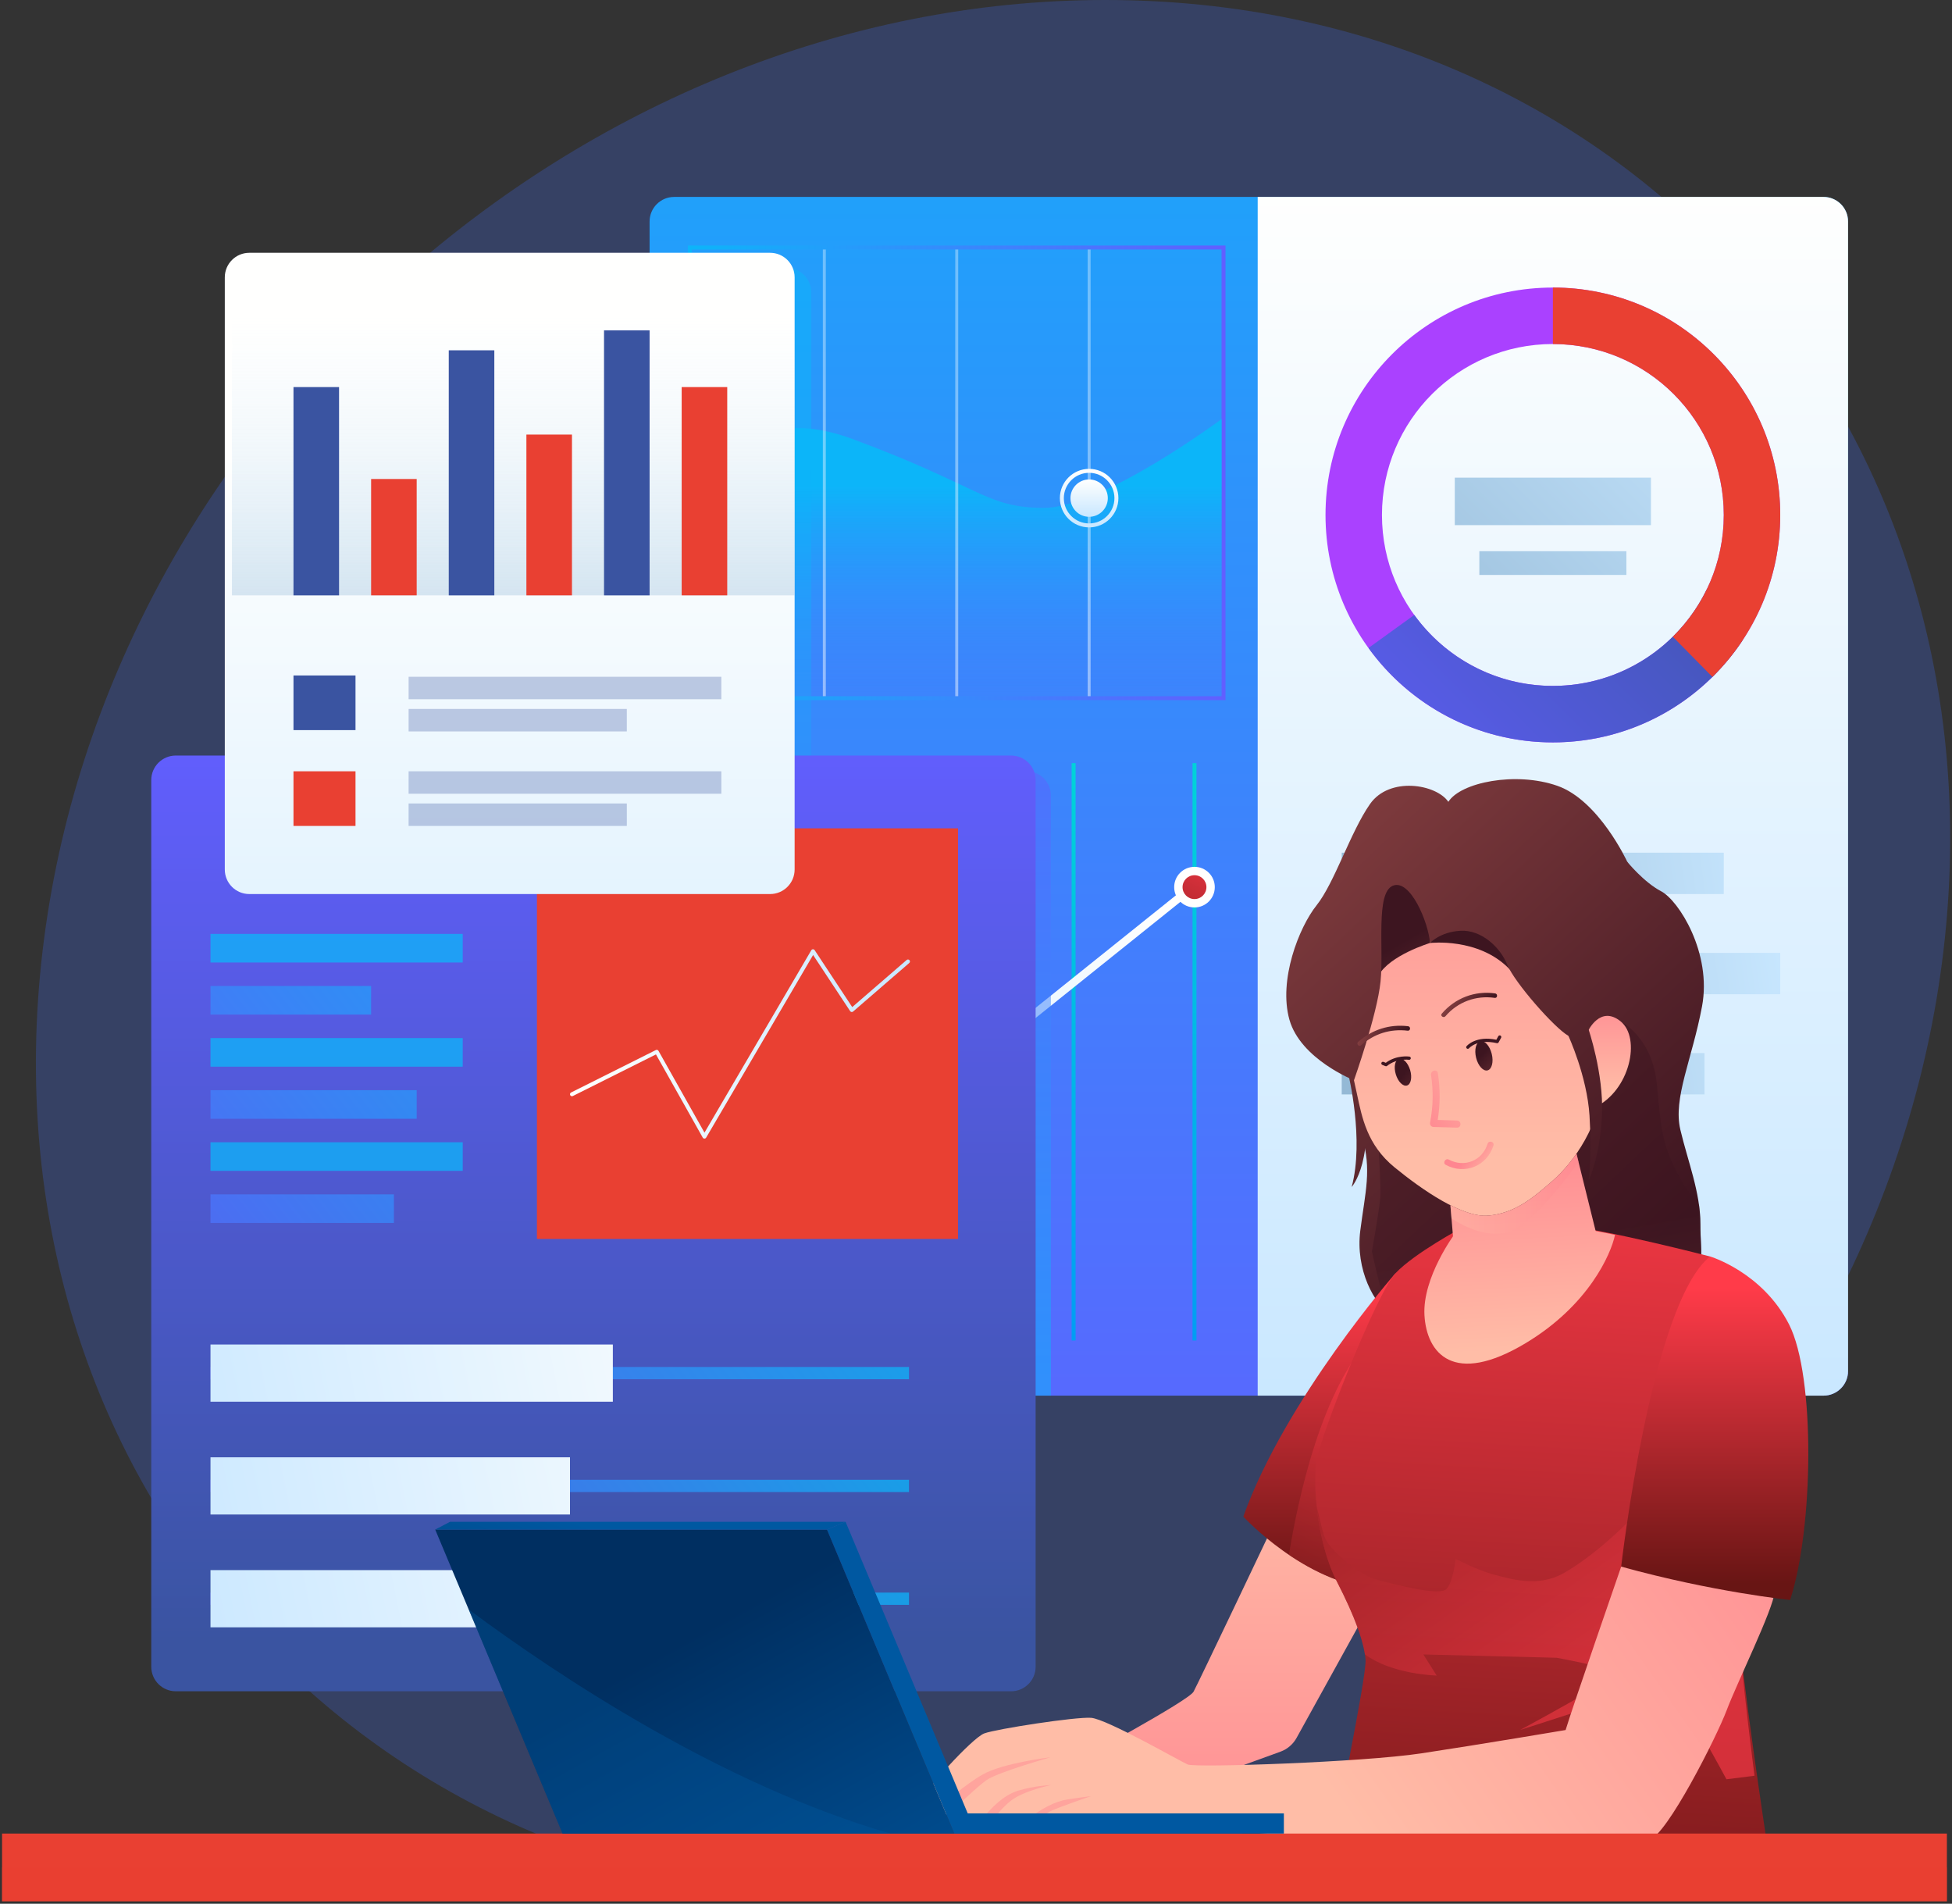 <svg xmlns="http://www.w3.org/2000/svg" width="401" height="391" viewBox="0 0 401 391" fill="none"><rect x="0" y="0" width="401" height="391" fill="#333333" stroke="none"/><path d="M145.874 237.066H147.656V237.606H145.21V232.518H145.874V237.066ZM150.668 237.658C150.196 237.658 149.765 237.548 149.376 237.329C148.987 237.105 148.677 236.796 148.449 236.402C148.225 236.003 148.113 235.555 148.113 235.058C148.113 234.562 148.225 234.117 148.449 233.722C148.677 233.323 148.987 233.014 149.376 232.795C149.765 232.571 150.196 232.459 150.668 232.459C151.145 232.459 151.578 232.571 151.968 232.795C152.357 233.014 152.664 233.321 152.888 233.715C153.112 234.109 153.224 234.557 153.224 235.058C153.224 235.56 153.112 236.008 152.888 236.402C152.664 236.796 152.357 237.105 151.968 237.329C151.578 237.548 151.145 237.658 150.668 237.658ZM150.668 237.081C151.024 237.081 151.342 236.998 151.625 236.833C151.912 236.667 152.136 236.431 152.296 236.124C152.462 235.818 152.545 235.462 152.545 235.058C152.545 234.649 152.462 234.294 152.296 233.992C152.136 233.686 151.914 233.45 151.632 233.284C151.35 233.119 151.028 233.036 150.668 233.036C150.308 233.036 149.987 233.119 149.704 233.284C149.422 233.45 149.198 233.686 149.033 233.992C148.872 234.294 148.792 234.649 148.792 235.058C148.792 235.462 148.872 235.818 149.033 236.124C149.198 236.431 149.422 236.667 149.704 236.833C149.992 236.998 150.313 237.081 150.668 237.081ZM157.956 233.992C157.815 233.695 157.61 233.467 157.342 233.306C157.075 233.141 156.763 233.058 156.408 233.058C156.053 233.058 155.731 233.141 155.444 233.306C155.162 233.467 154.938 233.7 154.772 234.007C154.612 234.309 154.531 234.659 154.531 235.058C154.531 235.457 154.612 235.808 154.772 236.11C154.938 236.411 155.162 236.645 155.444 236.811C155.731 236.971 156.053 237.052 156.408 237.052C156.904 237.052 157.313 236.903 157.634 236.606C157.956 236.309 158.143 235.908 158.197 235.402H156.167V234.861H158.905V235.372C158.866 235.791 158.734 236.175 158.511 236.526C158.287 236.871 157.992 237.146 157.627 237.351C157.262 237.55 156.856 237.65 156.408 237.65C155.936 237.65 155.505 237.541 155.116 237.322C154.726 237.098 154.417 236.789 154.188 236.394C153.964 236 153.852 235.555 153.852 235.058C153.852 234.562 153.964 234.117 154.188 233.722C154.417 233.323 154.726 233.014 155.116 232.795C155.505 232.571 155.936 232.459 156.408 232.459C156.948 232.459 157.425 232.593 157.839 232.861C158.257 233.128 158.562 233.506 158.752 233.992H157.956ZM160.448 232.518V237.606H159.783V232.518H160.448ZM165.581 237.606H164.917L162.244 233.554V237.606H161.58V232.51H162.244L164.917 236.555V232.51H165.581V237.606Z" fill="#221F1F"></path><path opacity="0.45" d="M399.249 195.247C386.503 303.079 288.755 390.494 180.923 390.494C73.091 390.494 -3.992 303.079 8.754 195.247C21.5 87.415 119.249 0 227.082 0C334.913 0 411.995 87.415 399.249 195.247Z" fill="#3A54A1"></path><path d="M374.605 286.645H138.487C135.704 286.645 133.447 284.389 133.447 281.605V45.487C133.447 42.704 135.704 40.447 138.487 40.447H374.605C377.389 40.447 379.645 42.704 379.645 45.487V281.605C379.645 284.389 377.389 286.645 374.605 286.645Z" fill="url(#paint0_linear_115_132)"></path><path d="M374.605 40.447H258.368V286.645H374.605C377.388 286.645 379.645 284.389 379.645 281.605V45.487C379.645 42.704 377.388 40.447 374.605 40.447Z" fill="url(#paint1_linear_115_132)"></path><path d="M171.29 156.734H170.477V275.316H171.29V156.734Z" fill="url(#paint2_linear_115_132)"></path><path d="M146.457 156.734H145.644V275.316H146.457V156.734Z" fill="url(#paint3_linear_115_132)"></path><path d="M245.791 156.734H244.978V275.316H245.791V156.734Z" fill="url(#paint4_linear_115_132)"></path><path d="M220.958 156.734H220.145V275.316H220.958V156.734Z" fill="url(#paint5_linear_115_132)"></path><path d="M196.124 156.734H195.311V275.316H196.124V156.734Z" fill="url(#paint6_linear_115_132)"></path><path d="M245.281 180.908L196.002 220.426L146.418 198.165L146.05 198.369V200.229L146.494 199.982L195.79 222.113L196.243 222.317L246.298 182.177L245.281 180.908Z" fill="url(#paint7_linear_115_132)"></path><path d="M200.294 221.371C200.294 223.674 198.426 225.542 196.123 225.542C193.82 225.542 191.952 223.674 191.952 221.371C191.952 219.068 193.82 217.2 196.123 217.2C198.426 217.2 200.294 219.068 200.294 221.371Z" fill="url(#paint8_linear_115_132)"></path><path d="M198.574 221.372C198.574 222.725 197.477 223.822 196.123 223.822C194.77 223.822 193.673 222.725 193.673 221.372C193.673 220.018 194.77 218.921 196.123 218.921C197.477 218.921 198.574 220.018 198.574 221.372Z" fill="url(#paint9_linear_115_132)"></path><path d="M149.813 199.137C149.813 201.44 147.946 203.308 145.643 203.308C143.339 203.308 141.472 201.44 141.472 199.137C141.472 196.833 143.339 194.966 145.643 194.966C147.947 194.967 149.813 196.834 149.813 199.137Z" fill="url(#paint10_linear_115_132)"></path><path d="M148.095 199.137C148.095 200.49 146.997 201.588 145.644 201.588C144.291 201.588 143.193 200.49 143.193 199.137C143.193 197.784 144.291 196.687 145.644 196.687C146.997 196.687 148.095 197.784 148.095 199.137Z" fill="url(#paint11_linear_115_132)"></path><path d="M245.383 186.376C247.686 186.376 249.554 184.509 249.554 182.205C249.554 179.902 247.686 178.034 245.383 178.034C243.079 178.034 241.212 179.902 241.212 182.205C241.212 184.509 243.079 186.376 245.383 186.376Z" fill="url(#paint12_linear_115_132)"></path><path d="M247.834 182.206C247.834 183.559 246.736 184.656 245.383 184.656C244.03 184.656 242.933 183.559 242.933 182.206C242.933 180.852 244.029 179.755 245.383 179.755C246.737 179.755 247.834 180.851 247.834 182.206Z" fill="url(#paint13_linear_115_132)"></path><path d="M251.755 143.799H141.33V50.426H251.755V143.799ZM142.143 142.987H250.943V51.238H142.143V142.987Z" fill="url(#paint14_linear_115_132)"></path><path d="M142.143 105.767C142.143 105.767 148.659 80.375 175.092 90.149C201.524 99.923 202.469 104.29 214.427 104.309C226.385 104.328 250.942 86.076 250.942 86.076V142.987H142.143V105.767Z" fill="url(#paint15_linear_115_132)"></path><g opacity="0.45"><path d="M169.648 51.237H169.038V142.985H169.648V51.237Z" fill="url(#paint16_linear_115_132)"></path></g><g opacity="0.45"><path d="M196.848 51.237H196.238V142.985H196.848V51.237Z" fill="url(#paint17_linear_115_132)"></path></g><g opacity="0.45"><path d="M224.047 51.237H223.438V142.985H224.047V51.237Z" fill="url(#paint18_linear_115_132)"></path></g><path d="M223.742 108.321C220.428 108.321 217.73 105.624 217.73 102.309C217.73 98.995 220.427 96.298 223.742 96.298C227.056 96.298 229.753 98.995 229.753 102.309C229.754 105.624 227.056 108.321 223.742 108.321ZM223.742 97.111C220.876 97.111 218.544 99.443 218.544 102.309C218.544 105.176 220.876 107.508 223.742 107.508C226.608 107.508 228.94 105.176 228.94 102.309C228.94 99.443 226.608 97.111 223.742 97.111Z" fill="url(#paint19_linear_115_132)"></path><path d="M227.579 102.31C227.579 104.428 225.862 106.146 223.742 106.146C221.624 106.146 219.906 104.428 219.906 102.31C219.906 100.191 221.624 98.473 223.742 98.473C225.861 98.474 227.579 100.191 227.579 102.31Z" fill="url(#paint20_linear_115_132)"></path><path d="M354.116 175.13H275.632V183.626H354.116V175.13Z" fill="url(#paint21_linear_115_132)"></path><path d="M365.714 195.708H275.632V204.204H365.714V195.708Z" fill="url(#paint22_linear_115_132)"></path><path d="M350.158 216.286H275.632V224.782H350.158V216.286Z" fill="url(#paint23_linear_115_132)"></path><path d="M319.007 59.06C293.211 59.06 272.3 79.971 272.3 105.767C272.3 131.562 293.211 152.474 319.007 152.474C344.802 152.474 365.713 131.563 365.713 105.767C365.713 79.971 344.802 59.06 319.007 59.06ZM319.007 140.876C299.616 140.876 283.897 125.157 283.897 105.767C283.897 86.376 299.616 70.658 319.007 70.658C338.398 70.658 354.116 86.377 354.116 105.767C354.116 125.157 338.398 140.876 319.007 140.876Z" fill="url(#paint24_linear_115_132)"></path><path d="M357.924 131.59L350.705 120.875C345.058 132.703 332.988 140.877 319.007 140.877C307.286 140.877 296.914 135.127 290.537 126.302L281.133 133.084C289.616 144.826 303.415 152.474 319.008 152.474C335.254 152.474 349.556 144.175 357.924 131.59Z" fill="url(#paint25_linear_115_132)"></path><path d="M354.117 105.767C354.117 115.556 350.107 124.405 343.646 130.773L351.784 139.032C360.381 130.562 365.714 118.789 365.714 105.767C365.714 79.972 344.803 59.06 319.008 59.06V70.657C338.398 70.657 354.117 86.376 354.117 105.767Z" fill="#E94032"></path><path d="M339.156 98.102H298.858V107.856H339.156V98.102Z" fill="url(#paint26_linear_115_132)"></path><path d="M334.111 113.209H303.902V118.086H334.111V113.209Z" fill="url(#paint27_linear_115_132)"></path><path opacity="0.5" d="M210.845 158.37H133.447V281.605C133.447 284.389 135.704 286.645 138.487 286.645H215.885V163.41C215.885 160.627 213.629 158.37 210.845 158.37Z" fill="url(#paint28_linear_115_132)"></path><path opacity="0.5" d="M161.627 55.02H133.447V186.726H161.627C164.41 186.726 166.667 184.47 166.667 181.686V60.061C166.667 57.278 164.41 55.02 161.627 55.02Z" fill="url(#paint29_linear_115_132)"></path><path d="M207.708 347.364H36.114C33.331 347.364 31.074 345.108 31.074 342.324V160.218C31.074 157.434 33.331 155.178 36.114 155.178H207.709C210.492 155.178 212.749 157.434 212.749 160.218V342.324C212.748 345.108 210.492 347.364 207.708 347.364Z" fill="url(#paint30_linear_115_132)"></path><path d="M196.805 170.13H110.301V254.464H196.805V170.13Z" fill="#E94032"></path><path d="M144.715 233.852H144.712C144.566 233.85 144.432 233.772 144.361 233.645L134.754 216.563L117.68 225.108C117.48 225.211 117.236 225.127 117.135 224.926C117.035 224.726 117.115 224.482 117.317 224.381L134.736 215.663C134.93 215.564 135.166 215.637 135.273 215.827L144.723 232.629L166.664 195.168C166.735 195.047 166.864 194.971 167.005 194.968C167.144 194.966 167.277 195.033 167.355 195.151L175.072 206.841L186.26 197.165C186.43 197.018 186.686 197.037 186.834 197.206C186.98 197.376 186.962 197.633 186.793 197.779L175.254 207.757C175.166 207.834 175.047 207.867 174.932 207.853C174.816 207.837 174.713 207.772 174.648 207.674L167.036 196.143L145.067 233.651C144.993 233.777 144.86 233.852 144.715 233.852Z" fill="url(#paint31_linear_115_132)"></path><path opacity="0.75" d="M95.058 191.809H43.241V197.682H95.058V191.809Z" fill="#0CB5F9"></path><path opacity="0.75" d="M76.238 202.508H43.241V208.381H76.238V202.508Z" fill="url(#paint32_linear_115_132)"></path><path opacity="0.75" d="M95.058 213.206H43.241V219.08H95.058V213.206Z" fill="#0CB5F9"></path><path opacity="0.75" d="M85.6 223.905H43.241V229.779H85.6V223.905Z" fill="url(#paint33_linear_115_132)"></path><path opacity="0.75" d="M95.058 234.604H43.241V240.478H95.058V234.604Z" fill="#0CB5F9"></path><path opacity="0.75" d="M80.92 245.304H43.241V251.177H80.92V245.304Z" fill="url(#paint34_linear_115_132)"></path><path opacity="0.75" d="M186.734 280.758H43.241V283.276H186.734V280.758Z" fill="url(#paint35_linear_115_132)"></path><path opacity="0.75" d="M186.734 303.927H43.241V306.445H186.734V303.927Z" fill="url(#paint36_linear_115_132)"></path><path opacity="0.75" d="M186.734 327.096H43.241V329.613H186.734V327.096Z" fill="url(#paint37_linear_115_132)"></path><path d="M125.896 276.143H43.241V287.891H125.896V276.143Z" fill="url(#paint38_linear_115_132)"></path><path d="M117.091 299.311H43.241V311.059H117.091V299.311Z" fill="url(#paint39_linear_115_132)"></path><path d="M150.441 322.481H43.241V334.23H150.441V322.481Z" fill="url(#paint40_linear_115_132)"></path><path d="M158.199 183.626H51.22C48.436 183.626 46.18 181.37 46.18 178.586V56.961C46.18 54.177 48.436 51.921 51.22 51.921H158.2C160.984 51.921 163.24 54.177 163.24 56.961V178.586C163.239 181.37 160.983 183.626 158.199 183.626Z" fill="url(#paint41_linear_115_132)"></path><path opacity="0.45" d="M163.239 60.901H47.648V122.277H163.239V60.901Z" fill="url(#paint42_linear_115_132)"></path><path d="M69.652 79.5H60.291V122.277H69.652V79.5Z" fill="#3A54A1"></path><path d="M85.6 98.38H76.239V122.276H85.6V98.38Z" fill="#E94032"></path><path d="M101.549 71.948H92.189V122.278H101.549V71.948Z" fill="#3A54A1"></path><path d="M117.499 89.255H108.138V122.278H117.499V89.255Z" fill="#E94032"></path><path d="M133.447 67.857H124.086V122.278H133.447V67.857Z" fill="#3A54A1"></path><path d="M149.397 79.5H140.036V122.277H149.397V79.5Z" fill="#E94032"></path><path d="M73.032 138.732H60.291V149.956H73.032V138.732Z" fill="#3A54A1"></path><path d="M148.188 139H83.94V143.615H148.188V139Z" fill="#3A54A1" fill-opacity="0.3"></path><path d="M128.767 145.608H83.94V150.224H128.767V145.608Z" fill="#3A54A1" fill-opacity="0.3"></path><path d="M73.032 158.413H60.291V169.637H73.032V158.413Z" fill="#E94032"></path><path d="M148.188 158.413H83.941V163.028H148.188V158.413Z" fill="#3A54A1" fill-opacity="0.3"></path><path d="M128.768 165.021H83.941V169.637H128.768V165.021Z" fill="#3A54A1" fill-opacity="0.3"></path><path d="M334.296 177.011C334.296 177.011 337.663 181.177 341.259 183.061C344.855 184.945 351.705 195.733 349.65 206.692C347.595 217.651 343.657 225.528 345.197 232.034C346.738 238.542 349.308 244.877 349.308 251.384C349.308 257.891 350.677 261.487 345.883 263.712C341.088 265.938 289.204 272.103 285.779 270.047C282.354 267.992 278.416 260.801 279.444 252.752C280.471 244.704 281.841 240.252 279.786 233.403C277.731 226.553 278.758 216.622 279.615 207.375C280.471 198.128 291.943 184.087 299.136 181.347C306.328 178.608 314.718 178.265 320.027 177.58C325.334 176.897 334.296 177.011 334.296 177.011Z" fill="url(#paint43_linear_115_132)"></path><path opacity="0.45" d="M340.403 222.959C339.547 213.027 332.926 209.774 332.926 209.774L303.416 215.425L287.834 222.96L283.04 233.064C283.04 233.064 283.725 243.509 283.554 245.906C283.383 248.304 281.842 257.037 281.842 257.037C281.842 257.037 283.519 265.196 285.246 269.684C285.425 269.817 285.603 269.945 285.78 270.051C289.205 272.106 341.089 265.942 345.884 263.716C350.678 261.49 349.309 257.894 349.309 251.387C349.309 250.084 349.202 248.788 349.024 247.495C347.685 245.752 346.219 243.994 345.027 241.798C341.773 235.802 341.259 232.892 340.403 222.959Z" fill="url(#paint44_linear_115_132)"></path><path d="M276.988 220.619C276.988 220.619 280.299 234.089 277.674 243.793C277.674 243.793 282.81 238.192 279.729 221.871L276.988 220.619Z" fill="url(#paint45_linear_115_132)"></path><path d="M274.477 205.494C274.477 205.494 277.731 219.877 278.758 224.672C279.786 229.466 280.813 235.117 286.464 239.741C292.115 244.364 300.506 250.186 305.813 249.672C311.122 249.159 314.718 246.247 318.998 242.48C323.28 238.713 328.759 231.178 329.615 221.076C330.472 210.973 323.793 192.822 317.629 185.116C311.464 177.41 297.594 174.67 292.8 174.841C288.005 175.013 281.841 177.581 279.1 181.862C276.36 186.144 272.251 189.569 274.477 205.494Z" fill="url(#paint46_linear_115_132)"></path><path d="M306.45 216.454C306.859 218.106 306.472 219.624 305.585 219.844C304.697 220.064 303.646 218.903 303.236 217.251C302.827 215.598 303.214 214.081 304.101 213.861C304.989 213.641 306.04 214.802 306.45 216.454Z" fill="url(#paint47_linear_115_132)"></path><path d="M289.683 219.764C290.14 221.277 289.852 222.703 289.04 222.949C288.227 223.194 287.198 222.167 286.741 220.654C286.283 219.14 286.571 217.715 287.384 217.469C288.196 217.223 289.225 218.251 289.683 219.764Z" fill="url(#paint48_linear_115_132)"></path><path d="M301.533 215.414C301.456 215.414 301.381 215.388 301.318 215.336C301.18 215.217 301.161 215.01 301.279 214.87C301.357 214.778 303.187 212.668 307.397 213.55L307.792 212.827C307.881 212.665 308.084 212.608 308.242 212.695C308.403 212.783 308.462 212.984 308.374 213.144L307.86 214.086C307.789 214.218 307.639 214.287 307.494 214.25C303.53 213.331 301.855 215.217 301.787 215.297C301.72 215.374 301.627 215.414 301.533 215.414Z" fill="url(#paint49_linear_115_132)"></path><path d="M284.737 218.995C284.696 218.995 284.654 218.988 284.615 218.972L283.972 218.716C283.802 218.648 283.719 218.455 283.786 218.284C283.854 218.112 284.052 218.034 284.217 218.099L284.684 218.285C286.88 216.64 289.43 216.992 289.537 217.008C289.718 217.035 289.843 217.204 289.817 217.384C289.791 217.564 289.618 217.695 289.441 217.664C289.414 217.662 286.94 217.325 284.944 218.923C284.885 218.971 284.812 218.995 284.737 218.995Z" fill="url(#paint50_linear_115_132)"></path><path d="M293.769 193.679C293.769 193.679 303.763 192.485 310.067 199.019C316.372 205.551 310.067 188.245 310.067 188.245L300.276 185.003C300.276 185.003 297.307 185.736 296.395 187.538C295.481 189.341 293.769 193.679 293.769 193.679Z" fill="url(#paint51_linear_115_132)"></path><path d="M293.769 193.678C293.769 193.678 295.824 191.395 300.047 191.167C304.271 190.939 308.152 194.478 309.636 198.13C311.12 201.783 319.339 211.144 322.194 212.742L326.189 211.829C326.189 211.829 337.376 210.915 339.545 204.181C341.714 197.445 334.294 177.011 334.294 177.011C334.294 177.011 328.472 164.371 319.91 161.388C311.349 158.403 300.047 160.687 297.536 164.683C295.024 168.678 293.769 193.678 293.769 193.678Z" fill="url(#paint52_linear_115_132)"></path><path d="M326.19 211.83C326.19 211.83 328.702 206.35 332.926 209.774C337.15 213.199 334.867 224.044 327.56 227.469L326.19 211.83Z" fill="url(#paint53_linear_115_132)"></path><path d="M293.769 193.678C293.769 193.678 285.436 196.19 283.153 200.414C280.87 204.638 278.244 179.067 278.244 179.067C278.244 179.067 283.267 175.186 285.208 175.642C287.149 176.098 290.573 178.267 290.573 178.267L292.171 184.431L293.768 186.943V193.678H293.769Z" fill="url(#paint54_linear_115_132)"></path><path d="M293.769 193.678C293.769 193.678 300.048 168.335 297.536 164.682C295.025 161.029 285.436 159.43 281.44 165.138C277.445 170.846 274.134 181.349 270.481 185.915C266.828 190.482 262.604 201.326 264.887 209.432C267.17 217.537 278.147 221.871 278.147 221.871C278.147 221.871 282.925 208.405 283.609 201.555C284.294 194.706 282.581 183.405 286.12 181.92C289.66 180.436 293.427 189.341 293.769 193.678Z" fill="url(#paint55_linear_115_132)"></path><path d="M322.194 212.742C322.194 212.742 326.018 220.99 326.533 229.124C327.046 237.258 326.362 242.48 326.362 242.48C326.362 242.48 328.759 237.343 329.101 228.866C329.443 220.389 326.275 211.229 326.275 211.229C326.275 211.229 323.421 210.83 322.194 212.742Z" fill="url(#paint56_linear_115_132)"></path><path d="M307.139 204.032C302.961 203.432 298.928 204.991 296.187 208.187C295.801 208.637 296.558 209.162 296.939 208.716C299.475 205.761 303.22 204.397 307.062 204.949C307.649 205.033 307.723 204.115 307.139 204.032Z" fill="url(#paint57_linear_115_132)"></path><path d="M289.261 210.772C285.47 210.316 281.853 211.458 279.005 214C278.563 214.394 279.166 215.089 279.609 214.694C282.285 212.305 285.627 211.261 289.186 211.689C289.775 211.76 289.848 210.843 289.261 210.772Z" fill="url(#paint58_linear_115_132)"></path><path d="M299.317 230.135C297.995 230.098 296.673 230.061 295.351 230.024C295.874 226.814 295.885 223.638 295.385 220.4C295.241 219.473 293.832 219.867 293.975 220.79C294.479 224.056 294.412 227.291 293.786 230.537C293.695 231.009 293.988 231.449 294.492 231.462C296.1 231.507 297.709 231.552 299.318 231.598C300.259 231.623 300.258 230.161 299.317 230.135Z" fill="url(#paint59_linear_115_132)"></path><path d="M305.597 234.919C304.527 238.379 300.842 239.883 297.639 238.168C296.928 237.787 296.293 238.869 297.006 239.25C300.92 241.347 305.493 239.5 306.807 235.252C307.046 234.48 305.835 234.149 305.597 234.919Z" fill="url(#paint60_linear_115_132)"></path><path d="M260.948 314.57C260.948 314.57 246.221 345.564 245.194 347.448C244.167 349.332 221.222 361.66 221.222 361.66L234.236 370.222L263.044 359.77C264.454 359.258 265.629 358.254 266.354 356.943L280.469 331.408L274.647 318.508L260.948 314.57Z" fill="url(#paint61_linear_115_132)"></path><path d="M286.691 261.487C286.691 261.487 264.088 287.287 255.411 311.489C255.411 311.489 267.969 325.188 282.809 326.33C297.649 327.47 286.691 261.487 286.691 261.487Z" fill="url(#paint62_linear_115_132)"></path><path opacity="0.6" d="M289.381 282.353C289.211 280.638 289.032 278.977 288.851 277.384C287.968 272.482 286.067 270.496 282.581 273.816C271.444 284.423 266.467 308.851 264.787 319.34C269.647 322.623 275.984 325.803 282.809 326.329C284.092 326.427 285.178 326.014 286.099 325.195C287.77 313.05 289.993 294.009 289.381 282.353Z" fill="url(#paint63_linear_115_132)"></path><path d="M300.391 252.127C300.391 252.127 290.574 257.377 286.692 261.488C282.81 265.597 271.394 294.593 270.481 299.845C269.568 305.096 270.709 317.197 274.59 324.731C278.471 332.265 280.298 337.517 280.526 340.942C280.754 344.366 273.905 377.472 273.905 377.472L362.948 378.385C362.948 378.385 357.468 342.083 357.24 334.092C357.012 326.101 351.304 258.063 351.304 258.063C351.304 258.063 330.071 252.583 322.308 251.898C314.546 251.213 300.391 252.127 300.391 252.127Z" fill="url(#paint64_linear_115_132)"></path><path opacity="0.6" d="M357.24 334.091C357.134 330.358 355.831 313.519 354.473 296.635L351.076 296.191C351.076 296.191 336.692 310.347 334.181 312.858C331.67 315.37 326.418 320.164 321.167 323.133C315.916 326.101 310.208 324.274 306.783 323.361C303.359 322.447 299.02 320.164 299.02 320.164C299.02 320.164 298.564 324.731 297.193 326.328C295.824 327.926 286.691 325.415 283.038 324.501C279.385 323.588 272.993 318.337 272.079 315.597C271.68 314.399 271.063 311.892 270.494 309.45C271.049 314.613 272.37 320.417 274.59 324.729C278.058 331.46 279.881 336.364 280.394 339.776C285.954 343.922 295.138 344.136 295.138 344.136L292.399 339.798L319.796 340.482C319.796 340.482 332.125 342.765 332.125 343.679C332.125 344.592 312.261 355.323 312.261 355.323L326.417 350.756C326.417 350.756 339.659 343.907 343.084 346.647C345.236 348.369 350.815 358.297 354.664 365.436L360.436 364.712C360.436 364.712 357.468 342.083 357.24 334.091Z" fill="url(#paint65_linear_115_132)"></path><path d="M321.624 251.898C317.478 251.532 311.509 251.622 306.847 251.786L298.793 253.496C298.793 253.496 292.172 262.401 292.629 270.163C293.085 277.926 298.565 284.775 313.406 275.871C326.352 268.104 330.957 257.558 331.771 253.627C327.78 252.793 324.047 252.112 321.624 251.898Z" fill="url(#paint66_linear_115_132)"></path><path d="M318.997 242.481C314.716 246.248 311.12 249.159 305.812 249.673C303.591 249.888 300.83 248.986 297.957 247.535L299.135 261.659C299.135 261.659 305.813 264.742 313.86 263.2C321.909 261.659 327.902 253.269 327.902 253.269L323.854 236.939C322.262 239.243 320.551 241.113 318.997 242.481Z" fill="url(#paint67_linear_115_132)"></path><path opacity="0.45" d="M318.997 242.481C314.716 246.248 311.12 249.159 305.812 249.673C303.591 249.888 300.83 248.986 297.957 247.535L298.183 250.249C300.32 251.647 304.953 254.164 309.408 253.155C314.428 252.018 321.879 242.007 324.273 238.629L323.854 236.939C322.262 239.243 320.551 241.113 318.997 242.481Z" fill="url(#paint68_linear_115_132)"></path><path d="M333.04 321.764C333.04 321.764 322.765 351.444 321.624 355.325C321.624 355.325 304.043 358.294 291.943 360.12C279.842 361.947 245.595 363.089 243.997 362.403C242.399 361.718 227.33 353.042 224.133 352.814C220.936 352.586 204.726 355.097 202.214 356.011C199.703 356.924 189.429 368.339 189.429 369.71C189.429 371.081 194.223 372.679 194.223 372.679C194.223 372.679 239.886 374.505 241.484 374.734C243.082 374.962 265.001 377.245 272.307 377.473C279.613 377.701 335.094 378.843 338.747 377.929C342.4 377.016 352.674 356.696 354.729 351.216C356.784 345.736 364.318 330.439 364.546 327.014C364.775 323.59 343.313 318.339 343.313 318.339L333.04 321.764Z" fill="url(#paint69_linear_115_132)"></path><path d="M351.305 258.063C351.305 258.063 362.035 261.26 367.515 271.991C372.995 282.722 372.538 314.001 367.743 328.613C367.743 328.613 351.99 327.015 333.039 321.763C333.039 321.763 339.204 267.653 351.305 258.063Z" fill="url(#paint70_linear_115_132)"></path><path opacity="0.45" d="M215.799 360.919C215.799 360.919 206.096 362.061 201.872 364.458C198.483 366.381 193.85 370.357 192.15 371.856C193.231 372.345 194.224 372.677 194.224 372.677C194.224 372.677 194.423 372.685 194.787 372.7C196.357 371.177 200.808 366.905 202.672 365.599C204.955 364.002 215.799 360.919 215.799 360.919ZM209.178 367.769C206.099 368.692 203.577 371.457 202.269 373.002C202.986 373.031 203.739 373.062 204.519 373.094C205.249 372.137 206.332 370.89 207.694 369.824C210.319 367.769 215.913 366.627 215.913 366.627C215.913 366.627 212.603 366.742 209.178 367.769ZM219.224 369.595C216.587 370.018 213.763 371.612 211.546 373.383C212.294 373.414 213.051 373.445 213.814 373.477C214.368 372.983 215.031 372.431 215.571 372.107C216.713 371.421 224.133 368.91 224.133 368.91C224.133 368.91 222.078 369.138 219.224 369.595Z" fill="url(#paint71_linear_115_132)"></path><path d="M399.952 376.586H0.423V390.495H399.952V376.586Z" fill="url(#paint72_linear_115_132)"></path><path opacity="0.45" d="M399.952 383.54H0.423V390.495H399.952V383.54Z" fill="url(#paint73_linear_115_132)"></path><path d="M198.802 372.449L173.703 312.552L169.888 314.151L196.05 376.586H263.746V372.449H198.802Z" fill="url(#paint74_linear_115_132)"></path><path d="M89.406 314.15H169.888L196.05 376.586H115.569L89.406 314.15Z" fill="url(#paint75_linear_115_132)"></path><path d="M173.704 312.552H92.452L89.406 314.151H169.888L173.704 312.552Z" fill="url(#paint76_linear_115_132)"></path><path opacity="0.35" d="M115.569 376.586H182.9C148.499 366.628 115.078 344.5 96.285 330.565L115.569 376.586Z" fill="url(#paint77_linear_115_132)"></path><defs><linearGradient id="paint0_linear_115_132" x1="256.546" y1="-52.993" x2="256.546" y2="339.089" gradientUnits="userSpaceOnUse"><stop stop-color="#0CB5F9"></stop><stop offset="1" stop-color="#625EFF"></stop></linearGradient><linearGradient id="paint1_linear_115_132" x1="319.006" y1="36.986" x2="319.006" y2="295.023" gradientUnits="userSpaceOnUse"><stop stop-color="#FFFFFE"></stop><stop offset="1" stop-color="#C8E7FF"></stop></linearGradient><linearGradient id="paint2_linear_115_132" x1="170.884" y1="160.746" x2="170.884" y2="305.709" gradientUnits="userSpaceOnUse"><stop stop-color="#00D1D9"></stop><stop offset="1" stop-color="#008FFA"></stop></linearGradient><linearGradient id="paint3_linear_115_132" x1="146.05" y1="160.746" x2="146.05" y2="305.709" gradientUnits="userSpaceOnUse"><stop stop-color="#00D1D9"></stop><stop offset="1" stop-color="#008FFA"></stop></linearGradient><linearGradient id="paint4_linear_115_132" x1="245.384" y1="160.746" x2="245.384" y2="305.709" gradientUnits="userSpaceOnUse"><stop stop-color="#00D1D9"></stop><stop offset="1" stop-color="#008FFA"></stop></linearGradient><linearGradient id="paint5_linear_115_132" x1="220.551" y1="160.746" x2="220.551" y2="305.709" gradientUnits="userSpaceOnUse"><stop stop-color="#00D1D9"></stop><stop offset="1" stop-color="#008FFA"></stop></linearGradient><linearGradient id="paint6_linear_115_132" x1="195.717" y1="160.746" x2="195.717" y2="305.709" gradientUnits="userSpaceOnUse"><stop stop-color="#00D1D9"></stop><stop offset="1" stop-color="#008FFA"></stop></linearGradient><linearGradient id="paint7_linear_115_132" x1="214.679" y1="165.973" x2="149.017" y2="252.195" gradientUnits="userSpaceOnUse"><stop stop-color="#FFFFFE"></stop><stop offset="1" stop-color="#C8E7FF"></stop></linearGradient><linearGradient id="paint8_linear_115_132" x1="229.637" y1="177.364" x2="163.974" y2="263.587" gradientUnits="userSpaceOnUse"><stop stop-color="#FFFFFE"></stop><stop offset="1" stop-color="#C8E7FF"></stop></linearGradient><linearGradient id="paint9_linear_115_132" x1="198.208" y1="217.036" x2="195.586" y2="222.49" gradientUnits="userSpaceOnUse"><stop stop-color="#FF71DF"></stop><stop offset="1" stop-color="#AA41FF"></stop></linearGradient><linearGradient id="paint10_linear_115_132" x1="186.97" y1="144.871" x2="121.307" y2="231.093" gradientUnits="userSpaceOnUse"><stop stop-color="#FFFFFE"></stop><stop offset="1" stop-color="#C8E7FF"></stop></linearGradient><linearGradient id="paint11_linear_115_132" x1="160.526" y1="184.383" x2="135.981" y2="208.718" gradientUnits="userSpaceOnUse"><stop stop-color="#0CB5F9"></stop><stop offset="1" stop-color="#625EFF"></stop></linearGradient><linearGradient id="paint12_linear_115_132" x1="241.936" y1="186.731" x2="176.273" y2="272.953" gradientUnits="userSpaceOnUse"><stop stop-color="#FFFFFE"></stop><stop offset="1" stop-color="#C8E7FF"></stop></linearGradient><linearGradient id="paint13_linear_115_132" x1="250.807" y1="170.074" x2="234.863" y2="205.737" gradientUnits="userSpaceOnUse"><stop stop-color="#FF3B49"></stop><stop offset="1" stop-color="#681514"></stop></linearGradient><linearGradient id="paint14_linear_115_132" x1="141.33" y1="97.112" x2="251.756" y2="97.112" gradientUnits="userSpaceOnUse"><stop stop-color="#0CB5F9"></stop><stop offset="1" stop-color="#625EFF"></stop></linearGradient><linearGradient id="paint15_linear_115_132" x1="196.542" y1="99.607" x2="196.542" y2="154.72" gradientUnits="userSpaceOnUse"><stop stop-color="#0CB5F9"></stop><stop offset="1" stop-color="#625EFF" stop-opacity="0"></stop></linearGradient><linearGradient id="paint16_linear_115_132" x1="169.343" y1="139.151" x2="169.343" y2="50.617" gradientUnits="userSpaceOnUse"><stop stop-color="#FFFFFE"></stop><stop offset="1" stop-color="#C8E7FF"></stop></linearGradient><linearGradient id="paint17_linear_115_132" x1="196.543" y1="139.151" x2="196.543" y2="50.617" gradientUnits="userSpaceOnUse"><stop stop-color="#FFFFFE"></stop><stop offset="1" stop-color="#C8E7FF"></stop></linearGradient><linearGradient id="paint18_linear_115_132" x1="223.742" y1="139.151" x2="223.742" y2="50.617" gradientUnits="userSpaceOnUse"><stop stop-color="#FFFFFE"></stop><stop offset="1" stop-color="#C8E7FF"></stop></linearGradient><linearGradient id="paint19_linear_115_132" x1="223.742" y1="96.298" x2="223.742" y2="108.321" gradientUnits="userSpaceOnUse"><stop stop-color="#FFFFFE"></stop><stop offset="1" stop-color="#C8E7FF"></stop></linearGradient><linearGradient id="paint20_linear_115_132" x1="223.742" y1="98.473" x2="223.742" y2="106.146" gradientUnits="userSpaceOnUse"><stop stop-color="#FFFFFE"></stop><stop offset="1" stop-color="#C8E7FF"></stop></linearGradient><linearGradient id="paint21_linear_115_132" x1="364.159" y1="172.154" x2="267.552" y2="186.314" gradientUnits="userSpaceOnUse"><stop stop-color="#C8E7FF"></stop><stop offset="1" stop-color="#92B7D4"></stop></linearGradient><linearGradient id="paint22_linear_115_132" x1="367.234" y1="193.131" x2="270.627" y2="207.292" gradientUnits="userSpaceOnUse"><stop stop-color="#C8E7FF"></stop><stop offset="1" stop-color="#92B7D4"></stop></linearGradient><linearGradient id="paint23_linear_115_132" x1="370.023" y1="212.161" x2="273.417" y2="226.322" gradientUnits="userSpaceOnUse"><stop stop-color="#C8E7FF"></stop><stop offset="1" stop-color="#92B7D4"></stop></linearGradient><linearGradient id="paint24_linear_115_132" x1="361.734" y1="63.039" x2="268.231" y2="156.542" gradientUnits="userSpaceOnUse"><stop offset="1" stop-color="#AA41FF"></stop></linearGradient><linearGradient id="paint25_linear_115_132" x1="360.086" y1="92.431" x2="275.949" y2="176.568" gradientUnits="userSpaceOnUse"><stop stop-color="#3A54A1"></stop><stop offset="1" stop-color="#625EFF"></stop></linearGradient><linearGradient id="paint26_linear_115_132" x1="353.286" y1="68.699" x2="278.76" y2="143.225" gradientUnits="userSpaceOnUse"><stop stop-color="#C8E7FF"></stop><stop offset="1" stop-color="#92B7D4"></stop></linearGradient><linearGradient id="paint27_linear_115_132" x1="359.621" y1="75.034" x2="285.095" y2="149.56" gradientUnits="userSpaceOnUse"><stop stop-color="#C8E7FF"></stop><stop offset="1" stop-color="#92B7D4"></stop></linearGradient><linearGradient id="paint28_linear_115_132" x1="174.666" y1="279.855" x2="174.666" y2="155.286" gradientUnits="userSpaceOnUse"><stop stop-color="#0CB5F9"></stop><stop offset="1" stop-color="#625EFF"></stop></linearGradient><linearGradient id="paint29_linear_115_132" x1="150.057" y1="96.519" x2="150.057" y2="284.655" gradientUnits="userSpaceOnUse"><stop stop-color="#0CB5F9"></stop><stop offset="1" stop-color="#625EFF"></stop></linearGradient><linearGradient id="paint30_linear_115_132" x1="121.911" y1="337.19" x2="121.911" y2="150.556" gradientUnits="userSpaceOnUse"><stop stop-color="#3A54A1"></stop><stop offset="1" stop-color="#625EFF"></stop></linearGradient><linearGradient id="paint31_linear_115_132" x1="117.092" y1="214.411" x2="186.931" y2="214.411" gradientUnits="userSpaceOnUse"><stop stop-color="#FFFFFE"></stop><stop offset="1" stop-color="#C8E7FF"></stop></linearGradient><linearGradient id="paint32_linear_115_132" x1="96.262" y1="176.846" x2="3.432" y2="249.536" gradientUnits="userSpaceOnUse"><stop stop-color="#0CB5F9"></stop><stop offset="1" stop-color="#625EFF"></stop></linearGradient><linearGradient id="paint33_linear_115_132" x1="108.428" y1="192.382" x2="15.598" y2="265.073" gradientUnits="userSpaceOnUse"><stop stop-color="#0CB5F9"></stop><stop offset="1" stop-color="#625EFF"></stop></linearGradient><linearGradient id="paint34_linear_115_132" x1="117.925" y1="204.511" x2="25.096" y2="277.202" gradientUnits="userSpaceOnUse"><stop stop-color="#0CB5F9"></stop><stop offset="1" stop-color="#625EFF"></stop></linearGradient><linearGradient id="paint35_linear_115_132" x1="160.074" y1="246.711" x2="69.901" y2="317.321" gradientUnits="userSpaceOnUse"><stop stop-color="#0CB5F9"></stop><stop offset="1" stop-color="#625EFF"></stop></linearGradient><linearGradient id="paint36_linear_115_132" x1="160.074" y1="269.881" x2="69.901" y2="340.491" gradientUnits="userSpaceOnUse"><stop stop-color="#0CB5F9"></stop><stop offset="1" stop-color="#625EFF"></stop></linearGradient><linearGradient id="paint37_linear_115_132" x1="160.074" y1="293.049" x2="69.901" y2="363.659" gradientUnits="userSpaceOnUse"><stop stop-color="#0CB5F9"></stop><stop offset="1" stop-color="#625EFF"></stop></linearGradient><linearGradient id="paint38_linear_115_132" x1="161.626" y1="266.324" x2="23.587" y2="294.435" gradientUnits="userSpaceOnUse"><stop stop-color="#FFFFFE"></stop><stop offset="1" stop-color="#C8E7FF"></stop></linearGradient><linearGradient id="paint39_linear_115_132" x1="165.981" y1="287.709" x2="27.942" y2="315.82" gradientUnits="userSpaceOnUse"><stop stop-color="#FFFFFE"></stop><stop offset="1" stop-color="#C8E7FF"></stop></linearGradient><linearGradient id="paint40_linear_115_132" x1="171.176" y1="313.217" x2="33.136" y2="341.328" gradientUnits="userSpaceOnUse"><stop stop-color="#FFFFFE"></stop><stop offset="1" stop-color="#C8E7FF"></stop></linearGradient><linearGradient id="paint41_linear_115_132" x1="104.709" y1="93.419" x2="104.709" y2="281.555" gradientUnits="userSpaceOnUse"><stop stop-color="#FFFFFE"></stop><stop offset="1" stop-color="#C8E7FF"></stop></linearGradient><linearGradient id="paint42_linear_115_132" x1="105.443" y1="64.992" x2="105.443" y2="134.453" gradientUnits="userSpaceOnUse"><stop stop-color="#C8E7FF" stop-opacity="0"></stop><stop offset="1" stop-color="#92B7D4"></stop></linearGradient><linearGradient id="paint43_linear_115_132" x1="262.311" y1="172.157" x2="340.395" y2="255.035" gradientUnits="userSpaceOnUse"><stop stop-color="#823D3F"></stop><stop offset="1" stop-color="#3D1520"></stop></linearGradient><linearGradient id="paint44_linear_115_132" x1="324.431" y1="303.523" x2="315.988" y2="255.433" gradientUnits="userSpaceOnUse"><stop stop-color="#823D3F"></stop><stop offset="1" stop-color="#3D1520"></stop></linearGradient><linearGradient id="paint45_linear_115_132" x1="240.71" y1="192.509" x2="318.794" y2="275.387" gradientUnits="userSpaceOnUse"><stop stop-color="#823D3F"></stop><stop offset="1" stop-color="#3D1520"></stop></linearGradient><linearGradient id="paint46_linear_115_132" x1="301.765" y1="238.2" x2="301.765" y2="150.185" gradientUnits="userSpaceOnUse"><stop stop-color="#FFBDA7"></stop><stop offset="1" stop-color="#FF8690"></stop></linearGradient><linearGradient id="paint47_linear_115_132" x1="311.409" y1="223.31" x2="304.503" y2="216.517" gradientUnits="userSpaceOnUse"><stop stop-color="#823D3F"></stop><stop offset="1" stop-color="#3D1520"></stop></linearGradient><linearGradient id="paint48_linear_115_132" x1="297.38" y1="226.967" x2="288.476" y2="220.403" gradientUnits="userSpaceOnUse"><stop stop-color="#823D3F"></stop><stop offset="1" stop-color="#3D1520"></stop></linearGradient><linearGradient id="paint49_linear_115_132" x1="312.801" y1="221.895" x2="305.894" y2="215.103" gradientUnits="userSpaceOnUse"><stop stop-color="#823D3F"></stop><stop offset="1" stop-color="#3D1520"></stop></linearGradient><linearGradient id="paint50_linear_115_132" x1="297.996" y1="226.132" x2="289.092" y2="219.568" gradientUnits="userSpaceOnUse"><stop stop-color="#823D3F"></stop><stop offset="1" stop-color="#3D1520"></stop></linearGradient><linearGradient id="paint51_linear_115_132" x1="306.235" y1="212.646" x2="303.61" y2="197.691" gradientUnits="userSpaceOnUse"><stop stop-color="#823D3F"></stop><stop offset="1" stop-color="#3D1520"></stop></linearGradient><linearGradient id="paint52_linear_115_132" x1="283.872" y1="151.843" x2="361.956" y2="234.722" gradientUnits="userSpaceOnUse"><stop stop-color="#823D3F"></stop><stop offset="1" stop-color="#3D1520"></stop></linearGradient><linearGradient id="paint53_linear_115_132" x1="330.613" y1="224.577" x2="330.613" y2="202.452" gradientUnits="userSpaceOnUse"><stop stop-color="#FFBDA7"></stop><stop offset="1" stop-color="#FF8690"></stop></linearGradient><linearGradient id="paint54_linear_115_132" x1="302.187" y1="217.376" x2="288.488" y2="193.175" gradientUnits="userSpaceOnUse"><stop stop-color="#823D3F"></stop><stop offset="1" stop-color="#3D1520"></stop></linearGradient><linearGradient id="paint55_linear_115_132" x1="264.367" y1="170.22" x2="342.451" y2="253.099" gradientUnits="userSpaceOnUse"><stop stop-color="#823D3F"></stop><stop offset="1" stop-color="#3D1520"></stop></linearGradient><linearGradient id="paint56_linear_115_132" x1="270.023" y1="167.103" x2="346.325" y2="248.09" gradientUnits="userSpaceOnUse"><stop stop-color="#823D3F"></stop><stop offset="1" stop-color="#3D1520"></stop></linearGradient><linearGradient id="paint57_linear_115_132" x1="298.819" y1="204.378" x2="304.853" y2="208.554" gradientUnits="userSpaceOnUse"><stop stop-color="#823D3F"></stop><stop offset="1" stop-color="#3D1520"></stop></linearGradient><linearGradient id="paint58_linear_115_132" x1="279.887" y1="211.27" x2="288.635" y2="214.304" gradientUnits="userSpaceOnUse"><stop stop-color="#823D3F"></stop><stop offset="1" stop-color="#3D1520"></stop></linearGradient><linearGradient id="paint59_linear_115_132" x1="308.879" y1="218.28" x2="290.38" y2="229.94" gradientUnits="userSpaceOnUse"><stop stop-color="#FFBDA7"></stop><stop offset="1" stop-color="#FF8690"></stop></linearGradient><linearGradient id="paint60_linear_115_132" x1="306.935" y1="240.829" x2="301.744" y2="236.892" gradientUnits="userSpaceOnUse"><stop stop-color="#FFBDA7"></stop><stop offset="1" stop-color="#FF8690"></stop></linearGradient><linearGradient id="paint61_linear_115_132" x1="250.845" y1="297.616" x2="250.845" y2="389.601" gradientUnits="userSpaceOnUse"><stop stop-color="#FFBDA7"></stop><stop offset="1" stop-color="#FF8690"></stop></linearGradient><linearGradient id="paint62_linear_115_132" x1="272.999" y1="264.569" x2="272.999" y2="325.326" gradientUnits="userSpaceOnUse"><stop stop-color="#FF3B49"></stop><stop offset="1" stop-color="#681514"></stop></linearGradient><linearGradient id="paint63_linear_115_132" x1="288.355" y1="288.451" x2="263.134" y2="341.502" gradientUnits="userSpaceOnUse"><stop stop-color="#FF3B49"></stop><stop offset="1" stop-color="#681514"></stop></linearGradient><linearGradient id="paint64_linear_115_132" x1="323.65" y1="224.596" x2="312.011" y2="415.328" gradientUnits="userSpaceOnUse"><stop stop-color="#FF3B49"></stop><stop offset="1" stop-color="#681514"></stop></linearGradient><linearGradient id="paint65_linear_115_132" x1="338.837" y1="348.868" x2="276.613" y2="259.725" gradientUnits="userSpaceOnUse"><stop stop-color="#FF3B49"></stop><stop offset="1" stop-color="#681514"></stop></linearGradient><linearGradient id="paint66_linear_115_132" x1="312.969" y1="277.373" x2="310.686" y2="231.482" gradientUnits="userSpaceOnUse"><stop stop-color="#FFBDA7"></stop><stop offset="1" stop-color="#FF8690"></stop></linearGradient><linearGradient id="paint67_linear_115_132" x1="314.269" y1="277.343" x2="311.986" y2="231.452" gradientUnits="userSpaceOnUse"><stop stop-color="#FFBDA7"></stop><stop offset="1" stop-color="#FF8690"></stop></linearGradient><linearGradient id="paint68_linear_115_132" x1="297.956" y1="245.163" x2="324.272" y2="245.163" gradientUnits="userSpaceOnUse"><stop stop-color="#FFBDA7"></stop><stop offset="1" stop-color="#FF8690"></stop></linearGradient><linearGradient id="paint69_linear_115_132" x1="271.775" y1="366.079" x2="383.193" y2="287.995" gradientUnits="userSpaceOnUse"><stop stop-color="#FFBDA7"></stop><stop offset="1" stop-color="#FF8690"></stop></linearGradient><linearGradient id="paint70_linear_115_132" x1="352.261" y1="264.571" x2="352.261" y2="325.327" gradientUnits="userSpaceOnUse"><stop stop-color="#FF3B49"></stop><stop offset="1" stop-color="#681514"></stop></linearGradient><linearGradient id="paint71_linear_115_132" x1="198.203" y1="376.984" x2="201.359" y2="374.772" gradientUnits="userSpaceOnUse"><stop stop-color="#FFBDA7"></stop><stop offset="1" stop-color="#FF8690"></stop></linearGradient><linearGradient id="paint72_linear_115_132" x1="200.187" y1="371.307" x2="200.187" y2="393.457" gradientUnits="userSpaceOnUse"><stop stop-color="#E94032"></stop></linearGradient><linearGradient id="paint73_linear_115_132" x1="200.187" y1="380.9" x2="200.187" y2="391.975" gradientUnits="userSpaceOnUse"><stop stop-color="#E94032"></stop></linearGradient><linearGradient id="paint74_linear_115_132" x1="195.014" y1="391.644" x2="150.264" y2="486.623" gradientUnits="userSpaceOnUse"><stop stop-color="#0058A1"></stop><stop offset="1" stop-color="#002F61"></stop></linearGradient><linearGradient id="paint75_linear_115_132" x1="182.024" y1="416.515" x2="138.645" y2="337.974" gradientUnits="userSpaceOnUse"><stop stop-color="#0058A1"></stop><stop offset="1" stop-color="#002F61"></stop></linearGradient><linearGradient id="paint76_linear_115_132" x1="130.454" y1="316.677" x2="114.187" y2="365.822" gradientUnits="userSpaceOnUse"><stop stop-color="#0058A1"></stop><stop offset="1" stop-color="#002F61"></stop></linearGradient><linearGradient id="paint77_linear_115_132" x1="122.218" y1="390.451" x2="91.328" y2="456.015" gradientUnits="userSpaceOnUse"><stop stop-color="#0058A1"></stop><stop offset="1" stop-color="#002F61"></stop></linearGradient></defs></svg>